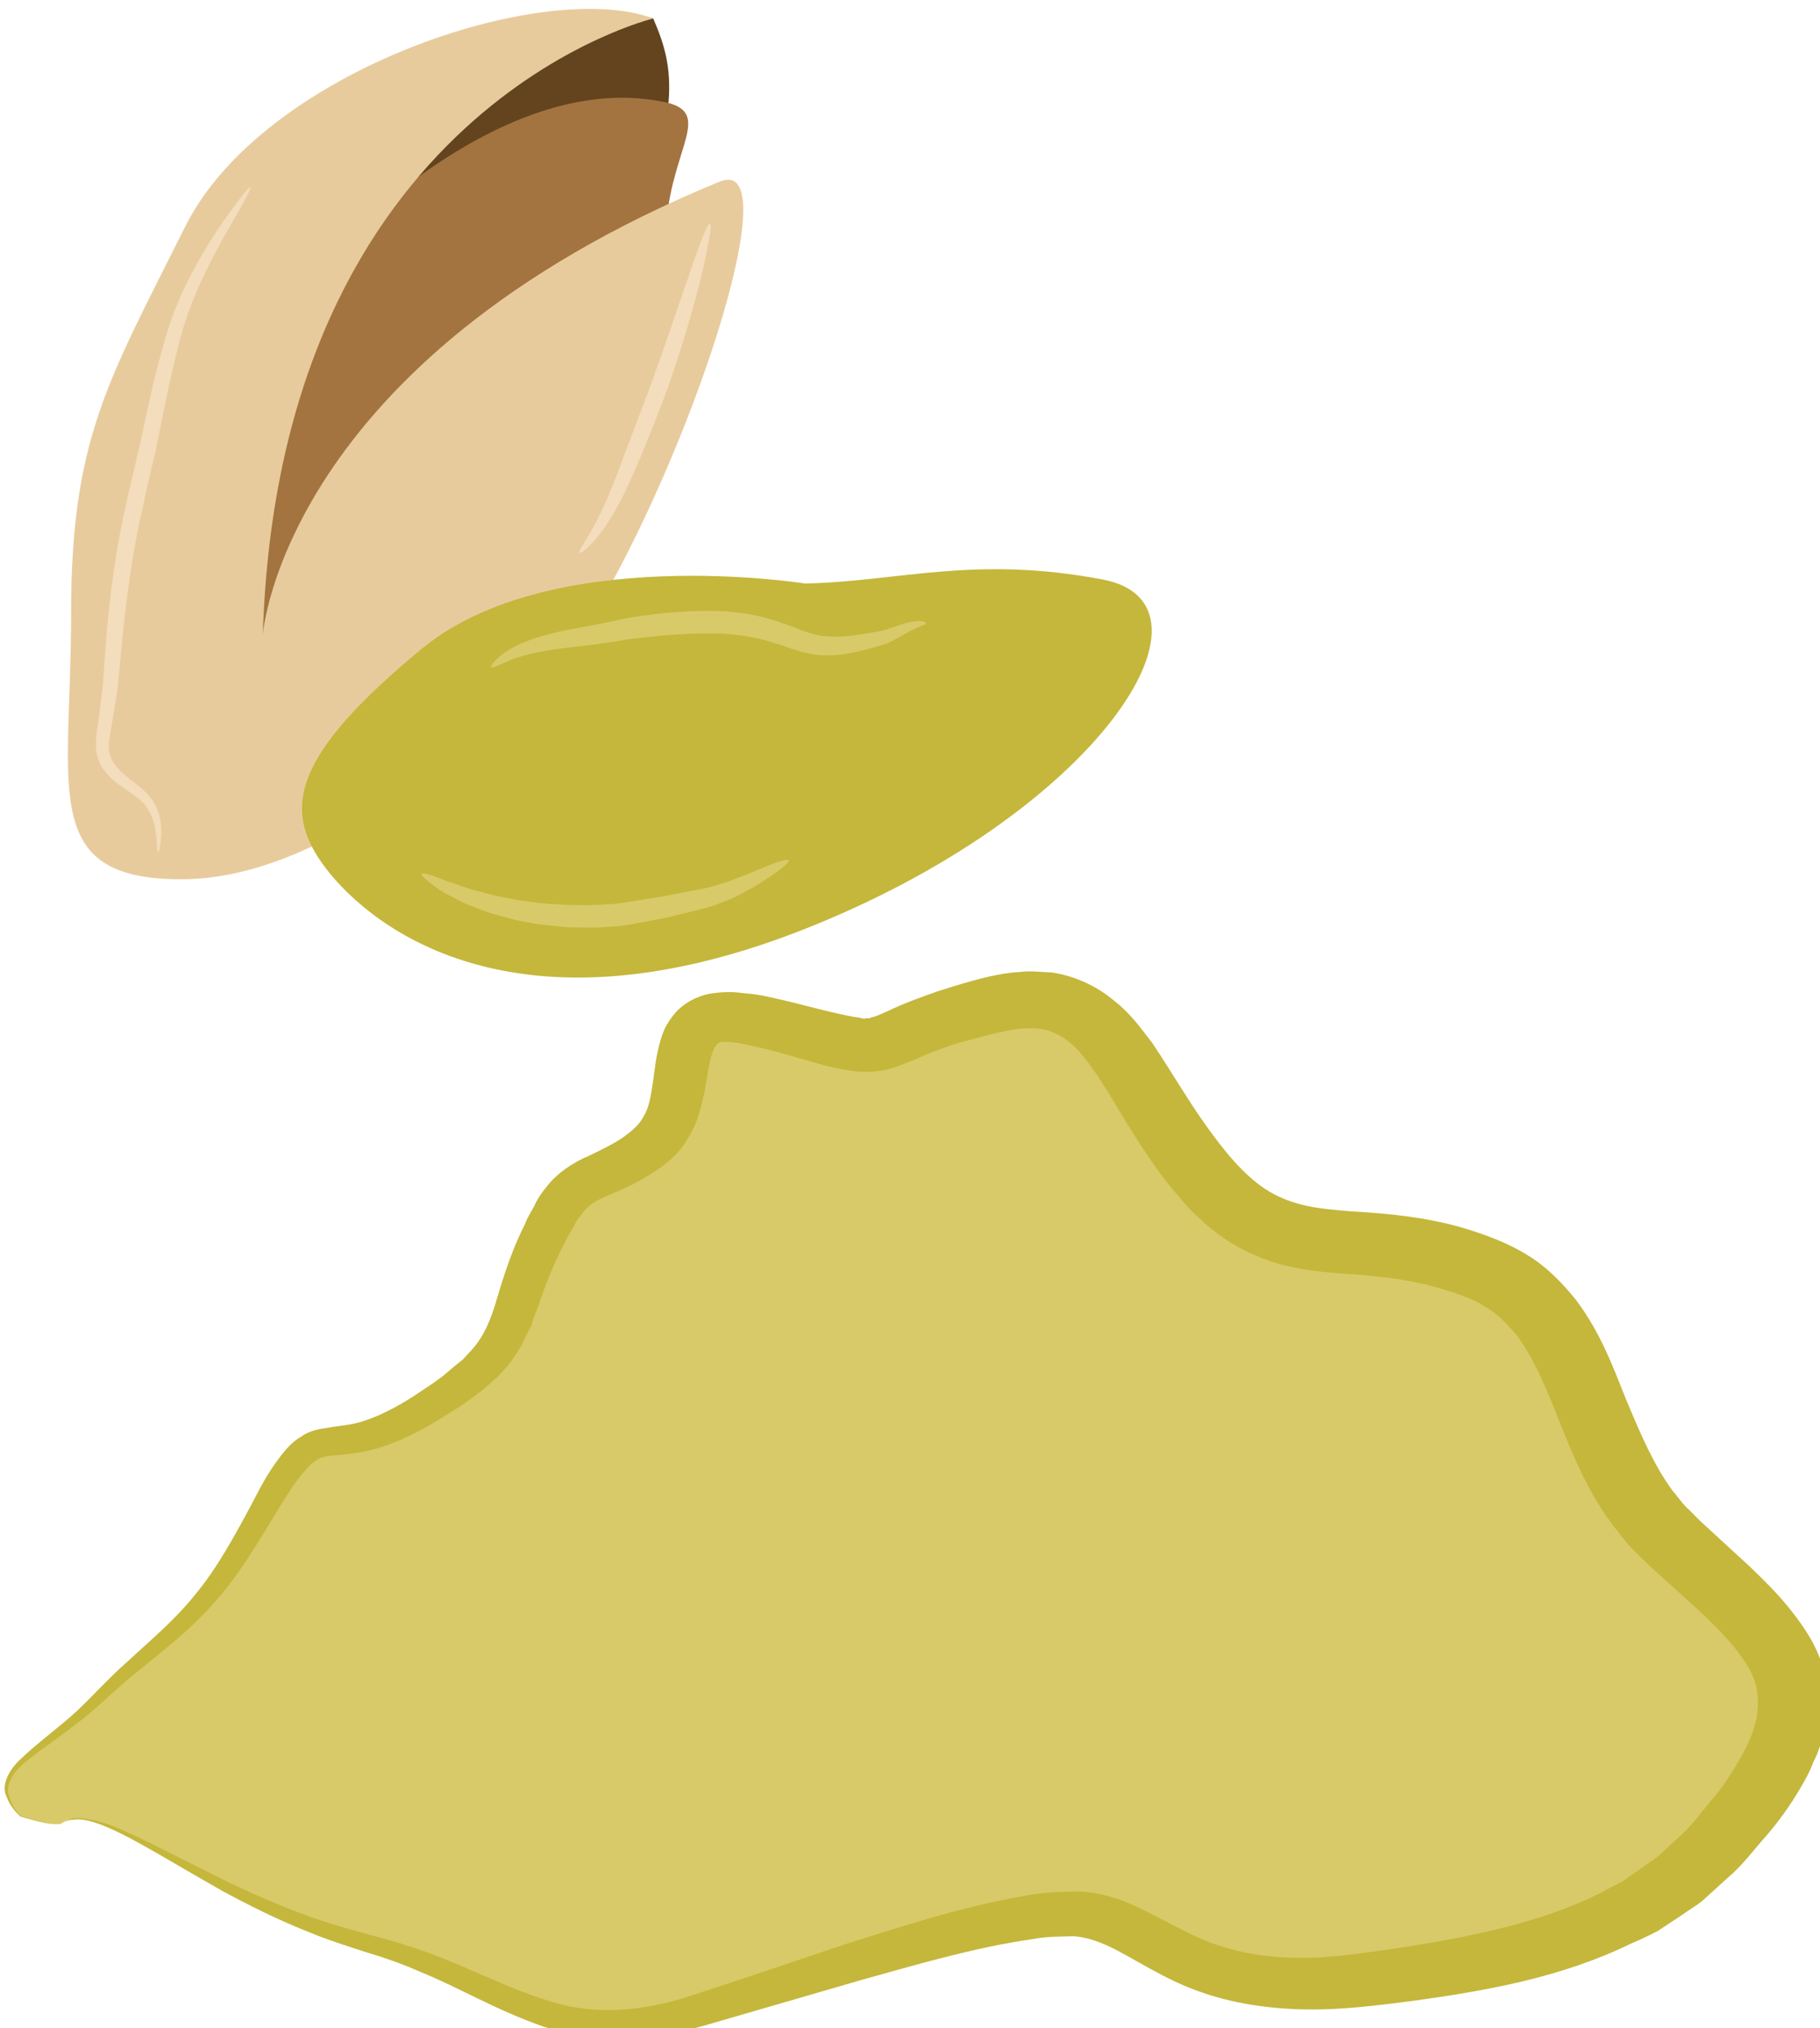 <?xml version="1.0" encoding="UTF-8" standalone="no"?>
<!-- Created with Inkscape (http://www.inkscape.org/) -->

<svg
   xmlns:dc="http://purl.org/dc/elements/1.1/"
   xmlns:cc="http://creativecommons.org/ns#"
   xmlns:rdf="http://www.w3.org/1999/02/22-rdf-syntax-ns#"
   xmlns:svg="http://www.w3.org/2000/svg"
   xmlns="http://www.w3.org/2000/svg"
   xmlns:sodipodi="http://sodipodi.sourceforge.net/DTD/sodipodi-0.dtd"
   xmlns:inkscape="http://www.inkscape.org/namespaces/inkscape"
   width="1217.203mm"
   height="1355.609mm"
   viewBox="0 0 1217.203 1355.609"
   version="1.1"
   id="svg8"
   inkscape:version="0.92.4 (5da689c313, 2019-01-14)"
   sodipodi:docname="Pistácie mleté.svg">
  <defs
     id="defs2">
    <style
       type="text/css"
       id="style2">
   <![CDATA[
    .fil4 {fill:#9C572E;fill-rule:nonzero}
    .fil5 {fill:#AF6E4E;fill-rule:nonzero}
    .fil2 {fill:#B6795C;fill-rule:nonzero}
    .fil6 {fill:#B89479;fill-rule:nonzero}
    .fil3 {fill:#E5AC81;fill-rule:nonzero}
    .fil0 {fill:#EFDBA8;fill-rule:nonzero}
    .fil1 {fill:#F4E7C9;fill-rule:nonzero}
   ]]>
  </style>
    <style
       type="text/css"
       id="style2-5">
   <![CDATA[
    .fil0 {fill:#041928;fill-rule:nonzero}
    .fil1 {fill:#777167;fill-rule:nonzero}
   ]]>
  </style>
    <style
       type="text/css"
       id="style2-51">
   <![CDATA[
    .fil1 {fill:#E6CEA3;fill-rule:nonzero}
    .fil0 {fill:#F7EEB7;fill-rule:nonzero}
   ]]>
  </style>
    <style
       type="text/css"
       id="style2-9">
   <![CDATA[
    .fil1 {fill:#777167;fill-rule:nonzero}
    .fil0 {fill:#854D10;fill-rule:nonzero}
   ]]>
  </style>
    <style
       type="text/css"
       id="style2-95">
   <![CDATA[
    .fil0 {fill:#631F34;fill-rule:nonzero}
    .fil1 {fill:#777167;fill-rule:nonzero}
   ]]>
  </style>
    <style
       type="text/css"
       id="style2-7">
   <![CDATA[
    .fil1 {fill:#7C4411;fill-rule:nonzero}
    .fil2 {fill:#A0612D;fill-rule:nonzero}
    .fil0 {fill:#EDD9B2;fill-rule:nonzero}
    .fil3 {fill:#F4E9D7;fill-rule:nonzero}
   ]]>
  </style>
    <style
       type="text/css"
       id="style2-0">
   <![CDATA[
    .fil3 {fill:#965E38;fill-rule:nonzero}
    .fil2 {fill:#BF8E6D;fill-rule:nonzero}
    .fil1 {fill:#D17E11;fill-rule:nonzero}
    .fil0 {fill:#FC9C11;fill-rule:nonzero}
    .fil4 {fill:#FF722C;fill-rule:nonzero}
   ]]>
  </style>
    <style
       type="text/css"
       id="style2-70">
   <![CDATA[
    .fil6 {fill:#2B2A29}
    .fil3 {fill:#73A340}
    .fil2 {fill:#8EC458}
    .fil5 {fill:#C9321C}
    .fil1 {fill:#E8B313}
    .fil0 {fill:#EFB3A9}
    .fil4 {fill:#FC4218}
    .fil8 {fill:#653F32;fill-rule:nonzero}
    .fil7 {fill:#BA8E5D;fill-rule:nonzero}
   ]]>
  </style>
    <style
       type="text/css"
       id="style2-52">
   <![CDATA[
    .fil5 {fill:#280604;fill-rule:nonzero}
    .fil3 {fill:#351302;fill-rule:nonzero}
    .fil4 {fill:#51180F;fill-rule:nonzero}
    .fil1 {fill:#59180E;fill-rule:nonzero}
    .fil2 {fill:#59250E;fill-rule:nonzero}
    .fil0 {fill:#843523;fill-rule:nonzero}
   ]]>
  </style>
    <style
       type="text/css"
       id="style2-1">
   <![CDATA[
    .fil1 {fill:#BC976C;fill-rule:nonzero}
    .fil0 {fill:#CCAA79;fill-rule:nonzero}
    .fil3 {fill:#CCAA7A;fill-rule:nonzero}
    .fil11 {fill:#CEBCAA;fill-rule:nonzero}
    .fil2 {fill:#D7B985;fill-rule:nonzero}
    .fil10 {fill:#E0BF2D;fill-rule:nonzero}
    .fil5 {fill:#E0D2C1;fill-rule:nonzero}
    .fil8 {fill:#E8C142;fill-rule:nonzero}
    .fil6 {fill:#EDDECE;fill-rule:nonzero}
    .fil7 {fill:#F0DE8B;fill-rule:nonzero}
    .fil9 {fill:#F4E9E1;fill-rule:nonzero}
    .fil4 {fill:white;fill-rule:nonzero}
   ]]>
  </style>
    <style
       type="text/css"
       id="style2-97">
   <![CDATA[
    .fil2 {fill:#63310F;fill-rule:nonzero}
    .fil0 {fill:#804215;fill-rule:nonzero}
    .fil1 {fill:#CE9E7E;fill-rule:nonzero}
   ]]>
  </style>
    <style
       type="text/css"
       id="style2-91">
   <![CDATA[
    .fil6 {fill:#1C0F00;fill-rule:nonzero}
    .fil8 {fill:#3A1B05;fill-rule:nonzero}
    .fil3 {fill:#42210B;fill-rule:nonzero}
    .fil7 {fill:#542A0A;fill-rule:nonzero}
    .fil2 {fill:#5E3316;fill-rule:nonzero}
    .fil5 {fill:#CEBCAA;fill-rule:nonzero}
    .fil0 {fill:#E0D2C1;fill-rule:nonzero}
    .fil1 {fill:#EDDECE;fill-rule:nonzero}
    .fil4 {fill:#F4E9E1;fill-rule:nonzero}
   ]]>
  </style>
    <style
       type="text/css"
       id="style2-08">
   <![CDATA[
    .fil0 {fill:#56210A;fill-rule:nonzero}
    .fil1 {fill:#84503E;fill-rule:nonzero}
    .fil4 {fill:#C2862E;fill-rule:nonzero}
    .fil3 {fill:#FCCC7E;fill-rule:nonzero}
    .fil5 {fill:#FFE1B6;fill-rule:nonzero}
    .fil2 {fill:#AD857D;fill-rule:nonzero;}
   ]]>
  </style>
    <style
       type="text/css"
       id="style2-2">
   <![CDATA[
    .fil1 {fill:#CE9C5F;fill-rule:nonzero}
    .fil0 {fill:#E2BF7F;fill-rule:nonzero}
   ]]>
  </style>
    <style
       type="text/css"
       id="style2-8">
   <![CDATA[
    .str0 {stroke:white;stroke-width:70.56}
    .fil1 {fill:#63441E;fill-rule:nonzero}
    .fil2 {fill:#A37440;fill-rule:nonzero}
    .fil4 {fill:#C4B73B;fill-rule:nonzero}
    .fil5 {fill:#D8CA68;fill-rule:nonzero}
    .fil3 {fill:#E8CB9C;fill-rule:nonzero}
    .fil6 {fill:#F4DDBD;fill-rule:nonzero}
    .fil0 {fill:white;fill-rule:nonzero}
   ]]>
  </style>
  </defs>
  <sodipodi:namedview
     id="base"
     pagecolor="#ffffff"
     bordercolor="#666666"
     borderopacity="1.0"
     inkscape:pageopacity="0.0"
     inkscape:pageshadow="2"
     inkscape:zoom="0.0875"
     inkscape:cx="4465.738"
     inkscape:cy="2664.58"
     inkscape:document-units="mm"
     inkscape:current-layer="Vrstva_x0020_1"
     showgrid="false"
     inkscape:window-width="1920"
     inkscape:window-height="1001"
     inkscape:window-x="-9"
     inkscape:window-y="-9"
     inkscape:window-maximized="1" />
  <g
     inkscape:label="Vrstva 1"
     inkscape:groupmode="layer"
     id="layer1"
     transform="translate(861.152,359.282)">
 
 <g
   transform="matrix(0.265,0,0,0.265,-2822.124,-3578.909)"
   id="Vrstva_x0020_1">

  <g
   id="_836759704">
   
   
   
   
   
   
   
  </g>

  <path
   inkscape:connector-curvature="0"
   d="m 7555.948,16748.002 c 89.245,-70.652 391.684,202.04 756.099,297.482 363.175,96.681 472.252,291.284 852.781,173.531 381.768,-114.035 763.536,-252.86 954.421,-242.944 190.884,11.156 264.015,224.351 730.07,166.094 467.294,-57.017 743.704,-135.106 969.294,-443.743 225.59,-309.877 60.736,-427.63 -194.602,-659.418 -255.339,-231.788 -184.687,-578.85 -498.282,-696.603 -311.117,-115.274 -484.648,21.072 -691.645,-231.788 -208.238,-251.62 -225.591,-502 -537.947,-425.151 -312.356,78.089 -224.351,135.106 -432.588,78.089 -206.998,-59.496 -293.763,-78.089 -328.469,17.353 -35.946,97.921 0,214.435 -138.825,291.284 -138.825,78.089 -156.178,38.425 -242.943,233.028 -85.526,192.123 -34.706,251.62 -293.763,406.558 -260.296,153.699 -242.943,-37.185 -399.121,251.62 -154.938,290.045 -251.62,307.398 -406.558,462.336 -156.178,154.938 -308.637,188.405 -203.279,304.919 0,0 92.963,28.509 105.358,17.353 z"
   style="fill:#d8ca68;fill-opacity:1;fill-rule:nonzero;stroke-width:1.24"
   id="path22"
   class="fil0" />

  <path
   inkscape:connector-curvature="0"
   d="m 7555.948,16748.002 c 0,0 0,2.479 -16.114,2.479 -14.874,0 -40.904,-4.958 -89.245,-19.832 -8.677,-8.677 -24.79,-23.551 -34.706,-50.82 -13.634,-27.269 6.198,-68.173 40.904,-97.921 33.467,-32.227 75.61,-63.215 121.472,-102.879 44.622,-38.425 88.005,-90.484 145.022,-140.064 55.778,-52.06 117.753,-102.879 171.052,-169.813 53.299,-64.454 96.681,-143.783 142.543,-229.309 22.311,-43.382 45.862,-89.244 85.526,-135.106 9.916,-11.155 21.072,-22.311 38.425,-32.227 14.874,-11.156 35.946,-17.353 53.299,-19.832 33.467,-6.198 58.257,-7.437 84.287,-13.635 49.58,-12.395 99.16,-38.425 147.501,-69.412 23.551,-16.114 49.58,-32.227 71.891,-49.58 l 32.227,-27.27 17.353,-13.634 13.635,-14.874 c 38.425,-38.425 57.017,-83.047 74.37,-143.783 17.353,-58.257 38.425,-122.711 69.412,-183.447 4.958,-14.874 14.874,-29.748 23.551,-45.862 6.198,-14.874 17.353,-32.227 30.988,-48.341 26.03,-34.706 70.652,-63.215 104.119,-76.849 30.988,-14.874 64.454,-30.988 88.005,-47.101 22.311,-16.114 42.143,-32.228 53.299,-54.539 12.395,-19.832 17.353,-48.34 22.311,-80.568 4.958,-32.227 7.437,-69.412 19.832,-110.316 2.479,-9.916 7.437,-22.311 12.395,-33.466 7.437,-12.396 14.874,-24.791 26.03,-37.186 21.072,-23.55 53.299,-40.903 86.766,-47.101 33.467,-4.958 58.257,-4.958 83.047,-1.239 23.551,1.239 44.622,4.958 66.933,9.916 81.808,17.353 164.855,43.382 226.83,52.059 l 11.156,2.479 c 2.479,0 3.719,-1.24 7.437,-1.24 3.719,0 7.437,1.24 12.395,-2.479 7.437,0 27.269,-9.916 44.622,-17.353 38.425,-18.592 80.568,-33.466 122.711,-48.341 43.383,-13.634 81.807,-26.029 130.148,-37.185 23.551,-4.958 48.341,-9.916 75.61,-11.155 24.79,-3.719 54.538,0 81.807,1.239 59.497,8.677 115.275,35.946 156.178,70.652 43.383,33.467 69.413,71.892 96.682,106.598 48.341,71.891 88.005,141.304 133.867,205.758 45.862,64.454 95.442,126.43 152.459,163.615 28.509,18.592 59.497,30.988 94.203,39.664 34.706,8.677 76.849,12.395 121.471,16.114 90.484,4.958 198.322,14.874 296.243,45.861 47.101,14.874 101.639,34.707 148.74,64.455 49.581,29.748 88.005,70.652 121.472,111.555 63.215,83.047 95.442,172.292 127.669,252.86 35.946,85.526 69.413,164.854 117.754,230.548 13.634,14.874 24.79,33.467 40.903,47.101 13.635,13.635 27.269,28.509 45.862,44.623 35.946,33.466 71.891,65.694 106.598,97.921 34.706,33.466 70.652,68.173 104.118,110.316 32.227,40.904 64.455,86.765 80.568,142.543 16.114,55.778 16.114,114.035 2.479,167.334 -6.197,26.029 -13.634,52.059 -26.029,74.37 -8.677,24.79 -21.072,45.862 -33.467,66.933 -24.79,42.144 -53.299,81.808 -84.287,117.754 -32.227,35.945 -60.735,75.61 -97.921,106.597 l -54.538,49.581 c -17.353,17.353 -39.664,28.508 -59.496,43.382 l -61.976,40.904 c -23.55,12.395 -44.622,22.311 -68.173,32.227 -178.489,86.766 -368.133,118.993 -545.383,143.783 -88.005,11.156 -178.489,23.551 -272.691,22.311 -92.963,-1.239 -189.645,-14.874 -276.41,-47.101 -86.766,-30.988 -159.897,-81.808 -221.872,-111.556 -32.227,-14.874 -59.497,-23.55 -89.245,-26.029 -34.706,1.239 -68.173,0 -105.358,7.437 -147.501,21.071 -292.524,64.454 -431.348,102.879 -140.064,40.903 -273.931,79.328 -401.6,116.513 -66.933,18.593 -136.346,30.988 -204.519,32.228 -69.412,1.239 -137.585,-11.156 -195.842,-30.988 -121.472,-42.143 -214.435,-99.161 -309.877,-137.585 -47.101,-21.072 -94.203,-37.186 -140.064,-50.82 -45.862,-14.874 -92.963,-29.748 -135.106,-47.101 -85.526,-33.467 -158.657,-70.652 -223.111,-105.359 -127.669,-71.891 -223.111,-132.627 -293.763,-162.375 -34.706,-14.874 -64.454,-22.311 -85.526,-18.593 -19.832,1.24 -27.269,9.916 -28.509,8.677 1.24,1.239 8.677,-7.437 28.509,-12.395 21.072,-2.479 52.059,3.718 88.005,14.874 75.61,28.509 174.77,83.047 306.158,147.501 65.694,30.988 140.064,64.455 224.351,92.963 42.143,14.874 85.526,26.03 133.867,39.665 48.341,12.395 97.921,27.269 148.741,45.861 100.4,37.186 200.8,90.484 308.637,122.712 109.077,33.466 229.309,23.55 349.541,-16.114 126.43,-40.904 257.817,-85.526 394.163,-131.388 140.064,-43.383 282.608,-91.723 447.462,-120.232 39.664,-8.677 85.526,-9.916 131.388,-11.156 49.58,0 101.639,16.114 141.304,33.467 83.047,38.425 143.783,78.089 214.434,101.64 69.413,23.55 145.023,33.466 225.591,32.227 78.089,-1.24 161.136,-14.874 247.901,-27.269 171.052,-27.269 344.583,-61.976 493.324,-136.346 16.114,-9.916 35.946,-18.593 54.538,-28.509 l 49.581,-34.706 c 16.113,-12.395 34.706,-22.311 49.58,-37.185 l 44.622,-40.904 c 30.988,-27.269 54.538,-60.736 81.808,-92.963 27.269,-30.988 49.58,-65.694 69.412,-100.4 9.916,-17.353 19.832,-33.467 26.03,-50.82 8.676,-17.353 12.395,-33.466 17.353,-50.82 6.197,-33.466 6.197,-63.214 -2.479,-94.202 -18.593,-58.257 -78.089,-122.711 -143.783,-183.447 -35.946,-32.227 -69.413,-63.215 -104.119,-94.203 -17.353,-14.874 -37.185,-34.706 -57.017,-54.538 -19.832,-18.593 -34.706,-40.904 -52.059,-61.975 -64.455,-84.287 -102.879,-178.489 -137.586,-265.255 -32.227,-81.807 -63.214,-157.417 -106.597,-215.674 -23.551,-27.269 -45.862,-53.299 -76.85,-70.652 -28.508,-19.832 -63.215,-32.227 -104.118,-44.622 -78.089,-24.79 -158.657,-34.706 -252.86,-40.904 -47.101,-3.718 -97.921,-7.437 -152.459,-21.072 -54.538,-13.634 -106.598,-37.185 -151.22,-66.933 -22.311,-16.114 -43.383,-30.988 -60.736,-49.58 -19.832,-16.114 -35.946,-33.467 -50.82,-52.06 -30.987,-34.706 -57.017,-69.412 -81.807,-106.597 -49.58,-71.892 -89.245,-145.022 -130.148,-206.998 -22.312,-30.987 -43.383,-60.736 -66.934,-79.328 -22.311,-18.593 -45.862,-29.748 -70.652,-34.706 -28.508,-3.719 -61.975,-2.479 -96.681,6.197 -34.706,6.198 -76.849,19.832 -114.035,28.509 -35.946,12.395 -73.131,24.79 -106.598,40.903 -22.311,7.438 -39.664,17.354 -71.891,26.03 -13.634,3.719 -29.748,4.958 -45.862,6.198 h -24.79 l -19.832,-2.479 -38.425,-6.198 -30.988,-7.437 c -21.072,-6.197 -43.383,-12.395 -60.736,-17.353 -39.664,-11.156 -76.85,-22.311 -112.795,-29.748 -17.353,-3.719 -34.706,-8.677 -49.58,-9.916 -16.113,-2.479 -30.988,-2.479 -37.185,-2.479 -3.719,1.239 -7.437,2.479 -11.155,6.197 -1.24,1.24 -2.479,4.958 -4.958,6.198 -2.479,6.197 -4.958,9.916 -7.437,17.353 -8.677,26.03 -12.395,59.496 -18.593,94.202 -8.677,37.186 -16.114,76.85 -40.904,116.514 -21.072,39.664 -58.257,70.652 -95.442,92.963 -35.946,23.551 -69.412,37.185 -102.879,52.059 -33.467,13.635 -49.58,23.551 -65.694,42.144 -8.677,11.155 -17.353,19.832 -23.551,34.706 -7.437,12.395 -16.114,26.029 -22.311,39.664 -29.748,55.778 -50.82,109.077 -70.652,168.573 -6.197,14.874 -12.395,29.748 -16.114,45.862 -8.677,14.874 -16.114,29.748 -22.311,44.622 -8.677,16.114 -18.593,29.748 -28.509,44.622 -11.156,16.114 -23.551,26.03 -34.706,39.665 l -19.832,17.353 -18.593,16.113 -39.664,29.748 c -27.269,18.593 -54.538,34.707 -80.568,50.82 -54.538,32.227 -112.795,60.736 -178.489,74.371 -32.227,6.197 -66.933,8.676 -90.484,11.155 -19.832,2.479 -32.227,9.916 -48.341,26.03 -32.227,33.467 -58.257,76.849 -83.047,117.753 -52.059,85.526 -100.4,166.094 -161.136,231.788 -60.736,68.173 -127.669,117.753 -184.686,164.854 -59.496,47.102 -105.358,95.442 -154.938,132.628 -48.341,38.424 -95.442,68.172 -128.909,96.681 -34.706,27.269 -53.299,60.736 -44.622,85.526 7.437,27.269 21.072,42.143 28.509,52.059 48.341,14.874 74.371,19.832 89.245,21.072 16.114,0 16.114,-2.479 16.114,-2.479 z"
   style="fill:#c4b73b;fill-opacity:1;fill-rule:nonzero;stroke-width:1.24"
   id="path24"
   class="fil6" />

 
 
 

 
 

 
 

 
 

 
 

 
 

 
 

 
 
 

 
 

 
 

 
 <g
   transform="matrix(0.502,0,0,0.502,3774.64,5989.372)"
   id="Vrstva_x0020_1-8">

  
  <path
   d="m 10449,12364 c 0,0 52,-8 57,1 106,246 155,467 -170,1219 l -885,10 -403,-239 325,-691 591,-208 z"
   style="fill:#63441e;fill-rule:nonzero"
   id="path9"
   class="fil1"
   inkscape:connector-curvature="0" />

  <path
   d="m 8727,13707 c 0,0 929,-1112 1835,-923 246,51 41,226 10,605 l -1015,1599 -1158,1056 -379,-646 400,-1425 z"
   style="fill:#a37440;fill-rule:nonzero"
   id="path11"
   class="fil2"
   inkscape:connector-curvature="0" />

  <path
   d="m 8543,15459 c 0,0 102,-1373 2296,-2275 339,-140 -103,1250 -595,2111 0,0 -1086,1394 -2111,1394 -718,0 -554,-451 -554,-1332 0,-882 185,-1169 574,-1948 390,-779 1799,-1250 2353,-1045 0,0 -1881,451 -1963,3095 z"
   style="fill:#e8cb9c;fill-rule:nonzero"
   id="path13"
   class="fil3"
   inkscape:connector-curvature="0" />

  <path
   d="m 11269,15203 c 0,0 -1281,-205 -1927,328 -646,533 -697,800 -502,1076 195,277 912,923 2409,339 1496,-585 2162,-1640 1517,-1763 -646,-123 -1025,10 -1497,20 z"
   style="fill:#c4b73b;fill-rule:nonzero"
   id="path15"
   class="fil4"
   inkscape:connector-curvature="0" />

  <path
   d="m 11877,15405 c -1,4 -9,5 -21,10 -13,5 -32,13 -57,26 -24,13 -54,31 -91,50 -10,5 -19,10 -33,15 -10,3 -21,6 -32,10 -23,6 -46,14 -72,20 -51,13 -108,26 -174,28 -33,-1 -67,1 -102,-8 -36,-6 -68,-17 -102,-28 -65,-23 -127,-43 -195,-56 -34,-6 -70,-10 -106,-14 -36,-4 -73,-4 -111,-3 -74,-3 -149,5 -221,8 -71,9 -140,13 -206,25 -33,5 -65,10 -96,15 -33,5 -65,9 -94,12 -61,7 -115,13 -164,21 -99,14 -175,35 -225,57 -50,22 -79,37 -84,30 -5,-5 14,-32 62,-69 48,-36 129,-72 231,-97 51,-14 107,-24 165,-35 29,-5 59,-11 90,-17 32,-6 64,-13 98,-20 66,-16 139,-22 213,-33 75,-5 152,-13 233,-11 41,0 81,-1 120,5 39,4 77,9 116,17 76,16 148,42 210,66 30,12 59,23 86,29 28,9 56,9 83,11 54,3 108,-4 157,-11 24,-3 48,-9 70,-12 11,-2 22,-4 32,-6 7,-1 17,-5 26,-8 38,-12 72,-25 100,-32 29,-7 53,-10 71,-8 17,2 25,9 23,13 z"
   style="fill:#d8ca68;fill-rule:nonzero"
   id="path17"
   class="fil5"
   inkscape:connector-curvature="0" />

  <path
   d="m 11187,16594 c 4,7 -17,26 -56,55 -20,15 -45,32 -75,51 -15,9 -31,19 -48,30 -18,9 -36,19 -56,30 -39,23 -87,40 -138,60 -50,16 -104,28 -161,42 -28,7 -57,15 -87,21 -31,6 -62,12 -93,18 -64,11 -128,26 -198,27 -70,7 -136,3 -201,2 -65,-7 -128,-10 -186,-22 -29,-6 -58,-10 -85,-17 -28,-7 -54,-15 -80,-22 -51,-12 -97,-33 -139,-48 -21,-8 -40,-18 -58,-27 -18,-10 -35,-18 -51,-27 -32,-15 -57,-34 -77,-49 -40,-30 -60,-49 -56,-56 4,-7 32,0 77,17 23,9 50,21 83,30 16,6 33,12 51,18 18,6 37,13 58,18 42,9 86,25 135,33 25,5 50,10 76,15 26,4 54,7 81,11 56,9 115,10 176,14 61,0 124,3 188,-3 64,-1 127,-15 188,-24 30,-5 60,-10 90,-14 29,-5 58,-12 86,-17 55,-11 110,-20 158,-31 46,-15 91,-25 130,-43 20,-7 39,-14 57,-21 18,-8 35,-15 51,-22 32,-13 60,-24 83,-33 46,-17 73,-23 77,-16 z"
   style="fill:#d8ca68;fill-rule:nonzero"
   id="path19"
   class="fil5"
   inkscape:connector-curvature="0" />

  <path
   d="m 8016,16553 c -7,0 -2,-53 -18,-138 -10,-42 -31,-90 -76,-128 -23,-19 -51,-38 -81,-59 -31,-21 -65,-46 -92,-82 -30,-35 -48,-90 -45,-138 -1,-49 11,-96 16,-142 6,-46 12,-95 18,-144 4,-50 7,-102 11,-155 15,-214 41,-452 92,-696 13,-61 27,-121 40,-180 14,-58 28,-116 41,-172 24,-113 48,-223 72,-329 27,-104 52,-203 83,-296 15,-46 34,-89 51,-131 19,-40 36,-80 56,-116 77,-145 152,-254 206,-327 54,-74 86,-112 91,-109 5,3 -18,48 -63,127 -45,78 -112,191 -180,336 -18,36 -32,75 -50,115 -14,40 -31,82 -44,127 -27,89 -49,188 -73,292 -22,105 -44,215 -67,329 -14,57 -27,115 -41,174 -12,59 -26,118 -39,178 -50,240 -77,471 -96,684 -5,54 -10,106 -15,157 -8,51 -16,100 -24,148 -7,48 -18,92 -20,131 -2,41 7,72 28,101 41,58 109,94 157,142 51,49 72,111 76,158 5,47 0,83 -3,107 -4,24 -8,36 -11,36 z"
   style="fill:#f4ddbd;fill-rule:nonzero"
   id="path21"
   class="fil6"
   inkscape:connector-curvature="0" />

  <path
   d="m 10135,15049 c -11,-9 55,-85 120,-230 34,-71 67,-160 105,-261 37,-99 79,-209 123,-324 168,-461 282,-846 308,-838 11,3 -6,102 -43,260 -19,79 -45,172 -75,275 -32,103 -67,216 -110,332 -45,116 -88,227 -130,325 -42,98 -82,188 -125,259 -82,145 -167,210 -173,202 z"
   style="fill:#f4ddbd;fill-rule:nonzero"
   id="path23"
   class="fil6"
   inkscape:connector-curvature="0" />

 </g>

</g>

</g>
</svg>
